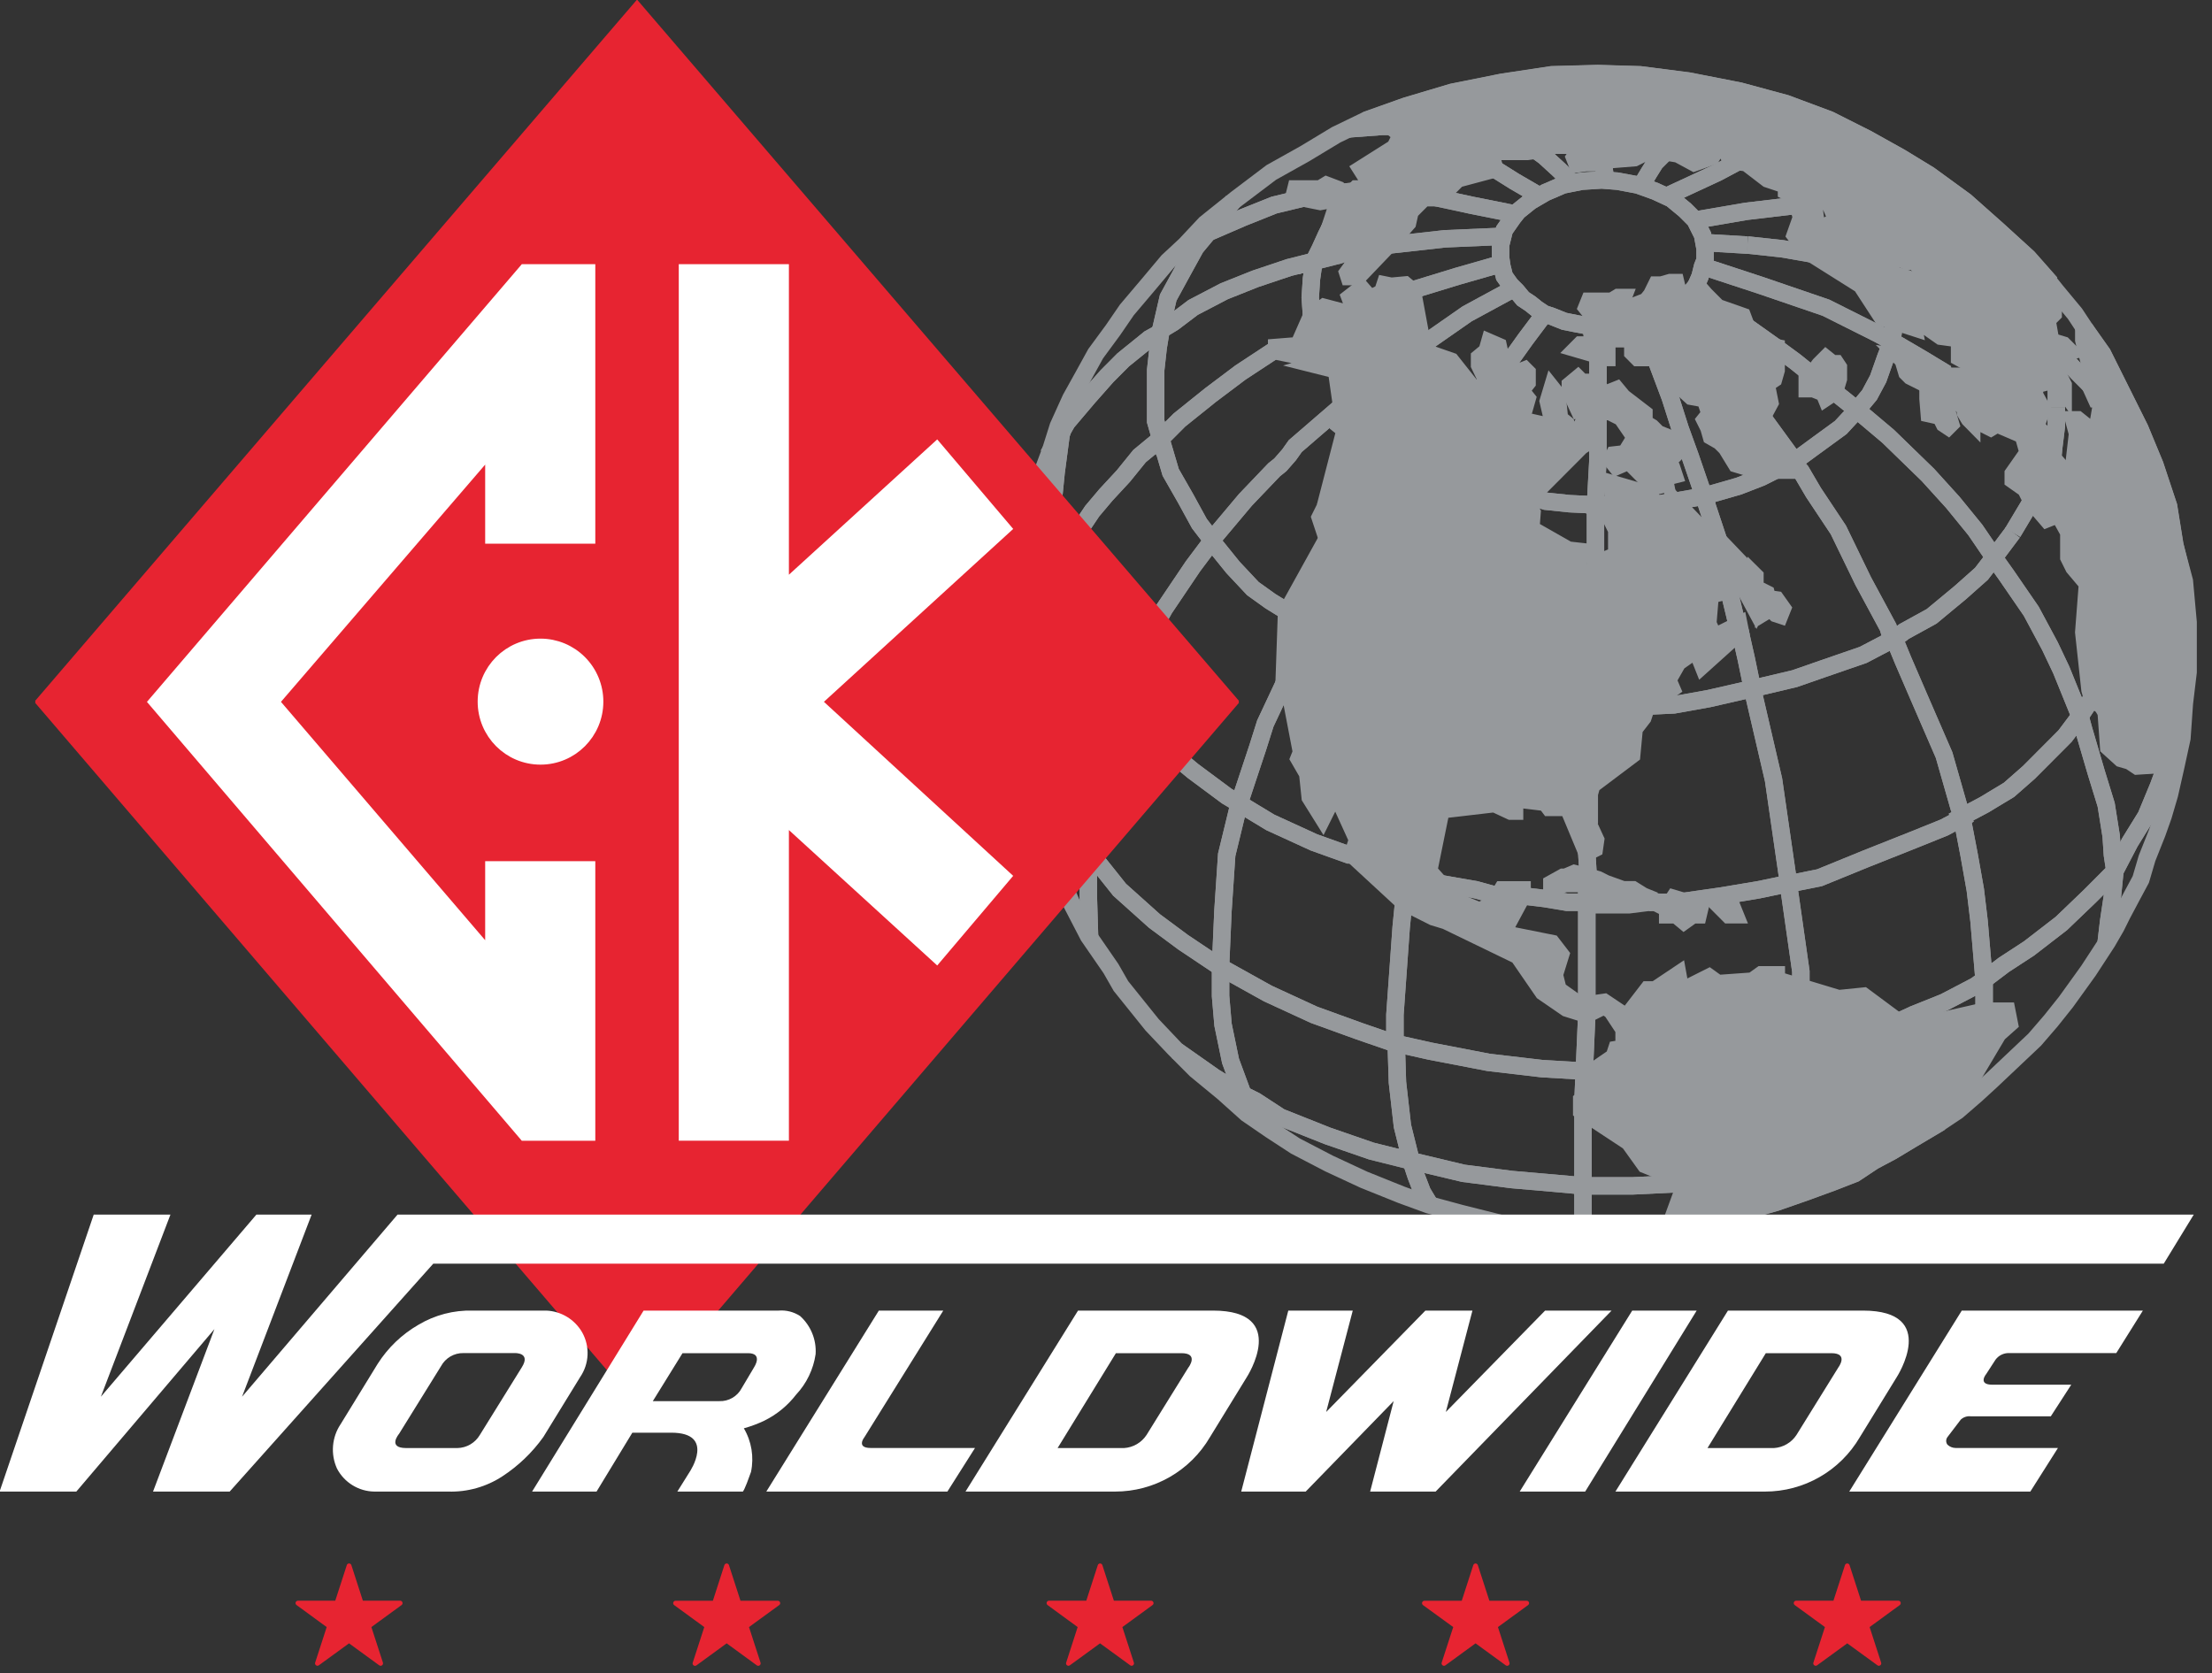 <?xml version="1.0" encoding="UTF-8"?>
<svg width="115px" height="87px" viewBox="0 0 115 87" version="1.1" xmlns="http://www.w3.org/2000/svg" xmlns:xlink="http://www.w3.org/1999/xlink">
    <rect x="0" y="0" width="115" height="87" fill="#333333" stroke="none"/>
    <!-- Generator: Sketch 52.6 (67491) - http://www.bohemiancoding.com/sketch -->
    <title>ck-worldwide-logo</title>
    <desc>Created with Sketch.</desc>
    <g id="Page-1" stroke="none" stroke-width="1" fill="none" fill-rule="evenodd">
        <g id="Desktop-HD" transform="translate(-255, -711)">
            <g id="ck-worldwide-logo" transform="translate(254, 710)">
                <g id="Group_9" transform="translate(52.665, 3.865)" stroke="#96999C" stroke-width="0.907">
                    <polygon id="Path_263" points="33.225 61.069 34.395 60.937 35.302 60.873 36.337 60.742 37.702 60.417 39.067 60.093 40.687 59.638 42.175 59.118 43.6 58.598 44.77 58.143 45.745 57.494 46.72 56.975 47.695 56.388 49.12 55.542 50.096 54.892 51.071 54.048 51.85 53.334 54.117 51.191 54.96 50.213 55.74 49.235 56.91 47.61 57.885 46.116 58.338 45.333 58.661 44.684 59.18 43.706 59.633 42.862 59.958 41.758 60.475 40.459 60.798 39.548 61.122 38.444 61.445 37.015 61.77 35.521 61.898 33.702 62.093 32.077 62.093 29.495 61.898 27.351 61.396 25.469 61.072 23.455 60.36 21.31 59.58 19.426 58.285 16.829 57.637 15.529 56.857 14.425 56.211 13.447 55.236 12.273 54.718 11.624 53.743 10.52 52.19 9.09 50.507 7.596 48.627 6.227 47.138 5.318 45.383 4.339 43.441 3.361 41.175 2.516 38.779 1.867 36.123 1.347 33.598 1.022 31.397 0.957 29 1.022 26.41 1.413 23.82 1.933 21.424 2.648 19.416 3.362 17.798 4.145 16.178 5.123 14.429 6.101 12.617 7.47 10.998 8.769 9.963 9.874 9.055 10.717 8.018 11.952 6.918 13.251 6.205 14.291 5.298 15.525 4.651 16.699 4.002 17.867 3.355 19.297 2.965 20.532 2.38 22.092 2.055 23.196 1.602 24.884 1.296 26.642 1.036 29.305 0.972 30.799 1.036 32.358 1.296 35.346 1.555 36.969 2.009 38.658 2.398 40.152 3.179 42.101 4.019 44.051 4.927 45.805 6.092 47.494 6.611 48.402 8.23 50.416 9.4 51.651 10.5 52.755 11.925 53.928 13.157 55.032 14.387 55.876 15.683 56.721 17.43 57.63 19.244 58.474 21.188 59.256 22.612 59.776 24.295 60.231 26.367 60.751 28.375 60.882 29.541 61.077"></polygon>
                    <polyline id="Path_264" points="21.31 44.047 21.181 45.346 20.856 49.893 20.856 51.391 18.979 50.742 16.649 49.898 14.253 48.794 11.791 47.425 11.791 48.919 11.919 50.413 12.309 52.297 12.957 54.051 13.605 54.376 14.9 55.22 17.361 56.198 19.628 56.981 21.699 57.5 21.246 55.681 20.987 53.407 20.923 51.393 22.671 51.784 25.716 52.371 28.5 52.697 30.701 52.826 30.83 49.903"></polyline>
                    <polyline id="Path_265" points="21.31 44.047 21.181 45.346 20.856 49.893 20.856 51.391 18.979 50.742 16.649 49.898 14.253 48.794 11.791 47.425 11.791 48.919 11.919 50.413 12.309 52.297 12.957 54.051 13.605 54.376 14.9 55.22 17.361 56.198 19.628 56.981 21.699 57.5 21.246 55.681 20.987 53.407 20.923 51.393 22.671 51.784 25.716 52.371 28.5 52.697 30.701 52.826 30.83 49.903"></polyline>
                    <polyline id="Path_266" points="15.223 28.91 14.38 28.39 13.474 27.741 12.437 26.636 11.336 25.273 10.361 26.572 8.873 28.78 7.897 30.534 7.056 32.158 6.471 33.457 5.953 32.743 5.305 31.834 4.593 30.405 3.945 28.911 3.36 27.223"></polyline>
                    <polyline id="Path_267" points="15.223 28.91 14.38 28.39 13.474 27.741 12.437 26.636 11.336 25.273 10.361 26.572 8.873 28.78 7.897 30.534 7.056 32.158 6.471 33.457 5.953 32.743 5.305 31.834 4.593 30.405 3.945 28.911 3.36 27.223"></polyline>
                    <polyline id="Path_268" points="1.3 35.342 1.559 32.679 1.883 30.665 2.273 29.105 3.053 26.962 4.028 25.339 5.119 23.71 5.831 22.866 6.737 21.888 7.579 20.849 8.68 19.94 9.198 21.694 9.978 23.058 10.689 24.357 11.336 25.202 13.085 23.122 14.574 21.563 14.898 21.303 15.352 20.784 15.675 20.329 18.007 18.315"></polyline>
                    <polyline id="Path_269" points="1.3 35.342 1.559 32.679 1.883 30.665 2.273 29.105 3.053 26.962 4.028 25.339 5.119 23.71 5.831 22.866 6.737 21.888 7.579 20.849 8.68 19.94 9.198 21.694 9.978 23.058 10.689 24.357 11.336 25.202 13.085 23.122 14.574 21.563 14.898 21.303 15.352 20.784 15.675 20.329 18.007 18.315"></polyline>
                    <polyline id="Path_270" points="57.834 46.124 57.964 45.019 58.159 43.721 58.288 42.422 56.993 43.721 55.504 45.149 53.821 46.448 52.519 47.297 51.484 48.08 51.225 45.027 51.03 43.403 50.707 41.584 50.382 39.894 50.252 39.635 51.483 38.985 52.779 38.203 53.816 37.293 55.693 35.409 56.473 34.37 56.668 35.085 57.315 37.293 57.834 38.981 58.093 40.606 58.158 41.584 58.287 42.429"></polyline>
                    <polyline id="Path_271" points="57.834 46.124 57.964 45.019 58.159 43.721 58.288 42.422 56.993 43.721 55.504 45.149 53.821 46.448 52.519 47.297 51.484 48.08 51.225 45.027 51.03 43.403 50.707 41.584 50.382 39.894 50.252 39.635 51.483 38.985 52.779 38.203 53.816 37.293 55.693 35.409 56.473 34.37 56.668 35.085 57.315 37.293 57.834 38.981 58.093 40.606 58.158 41.584 58.287 42.429"></polyline>
                    <polyline id="Path_272" points="12.956 54.05 11.467 53.141 9.524 51.777"></polyline>
                    <polyline id="Path_273" points="12.956 54.05 11.467 53.141 9.524 51.777"></polyline>
                    <polyline id="Path_274" points="15.093 32.677 14.118 34.755 13.728 35.989 13.081 37.938 12.757 38.916 12.11 38.525 10.361 37.226 8.873 35.992 7.447 34.693 6.472 33.459 5.887 35.084 5.434 36.707 5.11 38.591 4.979 40.149 4.916 41.45 4.916 43.722 4.979 45.801"></polyline>
                    <polyline id="Path_275" points="15.093 32.677 14.118 34.755 13.728 35.989 13.081 37.938 12.757 38.916 12.11 38.525 10.361 37.226 8.873 35.992 7.447 34.693 6.472 33.459 5.887 35.084 5.434 36.707 5.11 38.591 4.979 40.149 4.916 41.45 4.916 43.722 4.979 45.801"></polyline>
                    <polyline id="Path_276" points="4.989 41.449 6.543 43.397 8.355 45.021 9.844 46.125 11.787 47.425 11.915 44.502 12.11 41.579 12.758 38.915 14.376 39.894 16.644 40.933 18.456 41.583 18.651 41.583"></polyline>
                    <polyline id="Path_277" points="4.989 41.449 6.543 43.397 8.355 45.021 9.844 46.125 11.787 47.425 11.915 44.502 12.11 41.579 12.758 38.915 14.376 39.894 16.644 40.933 18.456 41.583 18.651 41.583"></polyline>
                    <polyline id="Path_278" points="3.372 27.287 3.177 25.339 3.046 23.65 3.241 21.7 3.499 19.751 4.016 17.998"></polyline>
                    <polyline id="Path_279" points="3.372 27.287 3.177 25.339 3.046 23.65 3.241 21.7 3.499 19.751 4.016 17.998"></polyline>
                    <polyline id="Path_280" points="22.669 59.766 22.279 59.118 21.955 58.273 21.696 57.491 24.418 58.14 26.942 58.465 29.209 58.661 30.634 58.791 30.634 61.066"></polyline>
                    <polyline id="Path_281" points="22.669 59.766 22.279 59.118 21.955 58.273 21.696 57.491 24.418 58.14 26.942 58.465 29.209 58.661 30.634 58.791 30.634 61.066"></polyline>
                    <polyline id="Path_282" points="35.88 58.663 33.224 58.793 30.634 58.793 30.634 55.025"></polyline>
                    <polyline id="Path_283" points="35.88 58.663 33.224 58.793 30.634 58.793 30.634 55.025"></polyline>
                    <polyline id="Path_284" points="27.527 43.721 28.626 43.851 29.796 44.046 30.831 44.046 30.831 49.373"></polyline>
                    <polyline id="Path_285" points="27.527 43.721 28.626 43.851 29.796 44.046 30.831 44.046 30.831 49.373"></polyline>
                    <path d="M30.895,42.552 L30.829,41.449" id="Line_85"></path>
                    <path d="M30.895,42.552 L30.829,41.449" id="Line_86"></path>
                    <polyline id="Path_286" points="30.829 43.2 30.829 44.044 32.578 44.044"></polyline>
                    <polyline id="Path_287" points="30.829 43.2 30.829 44.044 32.578 44.044"></polyline>
                    <polyline id="Path_288" points="40.674 15.204 41.649 15.918 42.624 16.701"></polyline>
                    <polyline id="Path_289" points="40.674 15.204 41.649 15.918 42.624 16.701"></polyline>
                    <polyline id="Path_290" points="35.556 44.047 37.822 43.722 39.765 43.398 41.32 43.073 40.54 37.681 39.439 32.94 41.641 32.419 43.13 31.9 45.202 31.185 46.693 30.403 46.498 29.753 45.202 27.35 43.91 24.688 42.615 22.74 41.968 21.636 41.515 21.116 40.673 21.571"></polyline>
                    <polyline id="Path_291" points="35.556 44.047 37.822 43.722 39.765 43.398 41.32 43.073 40.54 37.681 39.439 32.94 41.641 32.419 43.13 31.9 45.202 31.185 46.693 30.403 46.498 29.753 45.202 27.35 43.91 24.688 42.615 22.74 41.968 21.636 41.515 21.116 40.673 21.571"></polyline>
                    <polyline id="Path_292" points="31.282 27.936 31.282 23.388 29.923 23.323 28.692 23.194 27.851 22.934"></polyline>
                    <polyline id="Path_293" points="31.282 27.936 31.282 23.388 29.923 23.323 28.692 23.194 27.851 22.934"></polyline>
                    <polyline id="Path_294" points="23.187 43.072 25.065 43.397 26.235 43.721"></polyline>
                    <polyline id="Path_295" points="23.187 43.072 25.065 43.397 26.235 43.721"></polyline>
                    <path d="M30.959,38.2 L30.959,39.954" id="Line_87"></path>
                    <path d="M30.959,38.2 L30.959,39.954" id="Line_88"></path>
                    <polyline id="Path_296" points="38.795 29.95 39.119 31.379 39.442 32.939 37.176 33.458 35.362 33.783 33.997 33.848"></polyline>
                    <polyline id="Path_297" points="38.795 29.95 39.119 31.379 39.442 32.939 37.176 33.458 35.362 33.783 33.997 33.848"></polyline>
                    <path d="M35.428,23.195 L34.262,23.389" id="Line_89"></path>
                    <path d="M35.428,23.195 L34.262,23.389" id="Line_90"></path>
                    <polyline id="Path_298" points="37.693 25.273 37.434 24.491 36.916 22.932 38.729 22.411 39.899 21.957 40.679 21.565"></polyline>
                    <polyline id="Path_299" points="37.693 25.273 37.434 24.491 36.916 22.932 38.729 22.411 39.899 21.957 40.679 21.565"></polyline>
                    <path d="M38.666,29.691 L38.212,27.806" id="Line_91"></path>
                    <path d="M38.666,29.691 L38.212,27.806" id="Line_92"></path>
                    <path d="M12.437,7.604 L11.143,9.228" id="Line_93"></path>
                    <path d="M12.437,7.604 L11.143,9.228" id="Line_94"></path>
                    <polyline id="Path_300" points="14.703 15.27 12.826 16.504 11.272 17.673 9.653 18.973 8.678 19.951 8.418 19.041 8.418 16.374 8.549 15.2 8.678 14.418 8.092 14.743 6.728 15.847 5.886 16.692 4.911 17.795 3.809 19.095 2.839 20.784"></polyline>
                    <polyline id="Path_301" points="14.703 15.27 12.826 16.504 11.272 17.673 9.653 18.973 8.678 19.951 8.418 19.041 8.418 16.374 8.549 15.2 8.678 14.418 8.092 14.743 6.728 15.847 5.886 16.692 4.911 17.795 3.809 19.095 2.839 20.784"></polyline>
                    <polyline id="Path_302" points="16.518 13.515 16.453 12.606 16.518 11.628 16.649 10.718 15.353 11.044 13.604 11.631 11.981 12.278 10.362 13.123 9.328 13.906 8.679 14.297 8.874 13.453 9.069 12.609 9.849 11.18 10.496 10.006 11.145 9.224 9.849 10.006"></polyline>
                    <polyline id="Path_303" points="16.518 13.515 16.453 12.606 16.518 11.628 16.649 10.718 15.353 11.044 13.604 11.631 11.981 12.278 10.362 13.123 9.328 13.906 8.679 14.297 8.874 13.453 9.069 12.609 9.849 11.18 10.496 10.006 11.145 9.224 9.849 10.006"></polyline>
                    <polyline id="Path_304" points="11.143 9.229 12.956 8.446 14.575 7.798 16.194 7.407"></polyline>
                    <polyline id="Path_305" points="11.143 9.229 12.956 8.446 14.575 7.798 16.194 7.407"></polyline>
                    <polyline id="Path_306" points="55.503 15.595 56.344 16.504 56.992 17.153"></polyline>
                    <polyline id="Path_307" points="55.503 15.595 56.344 16.504 56.992 17.153"></polyline>
                    <polyline id="Path_308" points="26.684 16.114 27.659 14.75 28.634 13.45"></polyline>
                    <polyline id="Path_309" points="26.684 16.114 27.659 14.75 28.634 13.45"></polyline>
                    <polyline id="Path_310" points="27.009 12.151 24.612 13.451 22.28 15.075"></polyline>
                    <polyline id="Path_311" points="27.009 12.151 24.612 13.451 22.28 15.075"></polyline>
                    <polyline id="Path_312" points="21.764 12.216 24.095 11.503 26.361 10.853"></polyline>
                    <polyline id="Path_313" points="21.764 12.216 24.095 11.503 26.361 10.853"></polyline>
                    <polyline id="Path_314" points="18.914 10.074 17.939 10.398 16.644 10.723 16.967 10.074 17.291 9.36 17.614 8.71"></polyline>
                    <polyline id="Path_315" points="18.914 10.074 17.939 10.398 16.644 10.723 16.967 10.074 17.291 9.36 17.614 8.71"></polyline>
                    <polyline id="Path_316" points="26.426 9.422 23.448 9.552 20.533 9.877"></polyline>
                    <polyline id="Path_317" points="26.426 9.422 23.448 9.552 20.533 9.877"></polyline>
                    <polyline id="Path_318" points="27.074 8.255 24.809 7.8 22.994 7.409"></polyline>
                    <polyline id="Path_319" points="27.074 8.255 24.809 7.8 22.994 7.409"></polyline>
                    <polyline id="Path_320" points="26.037 5.916 27.073 6.565 28.303 7.28"></polyline>
                    <polyline id="Path_321" points="26.037 5.916 27.073 6.565 28.303 7.28"></polyline>
                    <polyline id="Path_322" points="31.41 18.582 31.41 21.047 31.282 23.394 32.319 23.394"></polyline>
                    <polyline id="Path_323" points="31.41 18.582 31.41 21.047 31.282 23.394 32.319 23.394"></polyline>
                    <path d="M31.413,15.595 L31.413,17.024" id="Line_95"></path>
                    <path d="M31.413,15.595 L31.413,17.024" id="Line_96"></path>
                    <path d="M31.67,5.46 L31.8,6.434" id="Line_97"></path>
                    <path d="M31.67,5.46 L31.8,6.434" id="Line_98"></path>
                    <polyline id="Path_324" points="30.051 6.63 29.405 5.98 28.625 5.266 28.173 4.94"></polyline>
                    <polyline id="Path_325" points="30.051 6.63 29.405 5.98 28.625 5.266 28.173 4.94"></polyline>
                    <polyline id="Path_326" points="35.103 7.279 37.63 6.106 38.731 5.519"></polyline>
                    <polyline id="Path_327" points="35.103 7.279 37.63 6.106 38.731 5.519"></polyline>
                    <polyline id="Path_328" points="34.845 5.136 34.391 5.59 34.066 6.11 33.676 6.759"></polyline>
                    <polyline id="Path_329" points="34.845 5.136 34.391 5.59 34.066 6.11 33.676 6.759"></polyline>
                    <polyline id="Path_330" points="41.837 7.8 39.118 8.123 36.463 8.578"></polyline>
                    <polyline id="Path_331" points="41.837 7.8 39.118 8.123 36.463 8.578"></polyline>
                    <path d="M36.982,9.748 L39.183,9.879" id="Line_99"></path>
                    <path d="M36.982,9.748 L39.183,9.879" id="Line_100"></path>
                    <polyline id="Path_332" points="39.183 9.874 40.996 10.07 42.485 10.33"></polyline>
                    <polyline id="Path_333" points="39.183 9.874 40.996 10.07 42.485 10.33"></polyline>
                    <polyline id="Path_334" points="46.822 50.348 47.797 49.893 49.416 49.244 51.033 48.399 51.488 48.075 51.488 49.699"></polyline>
                    <polyline id="Path_335" points="46.822 50.348 47.797 49.893 49.416 49.244 51.033 48.399 51.488 48.075 51.488 49.699"></polyline>
                    <polyline id="Path_336" points="61.849 33.328 61.203 36.251 60.555 38.005 59.91 39.564 59.066 40.928 58.286 42.423"></polyline>
                    <polyline id="Path_337" points="61.849 33.328 61.203 36.251 60.555 38.005 59.91 39.564 59.066 40.928 58.286 42.423"></polyline>
                    <polyline id="Path_338" points="57.121 33.396 56.474 34.374 55.499 31.971 54.914 30.736 53.939 28.918 52.644 27.034 51.997 26.125 51.349 26.969 50.248 27.947 48.759 29.181 47.334 29.964 46.816 30.355 47.27 31.459 48.111 33.408 49.407 36.396 50.187 39.124 50.382 39.644 49.407 40.163 47.789 40.815 45.327 41.793 42.931 42.771 41.312 43.096 41.636 45.369 41.96 47.643 41.96 48.426"></polyline>
                    <polyline id="Path_339" points="57.121 33.396 56.474 34.374 55.499 31.971 54.914 30.736 53.939 28.918 52.644 27.034 51.997 26.125 51.349 26.969 50.248 27.947 48.759 29.181 47.334 29.964 46.816 30.355 47.27 31.459 48.111 33.408 49.407 36.396 50.187 39.124 50.382 39.644 49.407 40.163 47.789 40.815 45.327 41.793 42.931 42.771 41.312 43.096 41.636 45.369 41.96 47.643 41.96 48.426"></polyline>
                    <polyline id="Path_340" points="36.852 10.982 39.832 11.96 43.264 13.134 45.983 14.497 46.696 14.888 46.824 13.91"></polyline>
                    <polyline id="Path_341" points="36.852 10.982 39.832 11.96 43.264 13.134 45.983 14.497 46.696 14.888 46.824 13.91"></polyline>
                    <path d="M39.119,14.1 L40.674,15.204" id="Line_101"></path>
                    <path d="M39.119,14.1 L40.674,15.204" id="Line_102"></path>
                    <polyline id="Path_342" points="35.428 23.195 36.917 22.935 36.204 20.855 35.686 19.426 35.168 17.802 34.388 15.724"></polyline>
                    <polyline id="Path_343" points="35.428 23.195 36.917 22.935 36.204 20.855 35.686 19.426 35.168 17.802 34.388 15.724"></polyline>
                    <polyline id="Path_344" points="52.979 24.818 52.004 26.118 51.029 24.688 49.864 23.259 48.568 21.83 46.496 19.817 44.876 18.452 44.035 19.361 42.61 20.4 41.635 21.115 40.025 18.906"></polyline>
                    <polyline id="Path_345" points="52.979 24.818 52.004 26.118 51.029 24.688 49.864 23.259 48.568 21.83 46.496 19.817 44.876 18.452 44.035 19.361 42.61 20.4 41.635 21.115 40.025 18.906"></polyline>
                    <path d="M53.948,23.195 L52.978,24.818" id="Line_103"></path>
                    <path d="M53.948,23.195 L52.978,24.818" id="Line_104"></path>
                    <polyline id="Path_346" points="45.336 10.982 46.311 11.307 47.481 11.632 48.322 11.956 49.23 12.215"></polyline>
                    <polyline id="Path_347" points="45.336 10.982 46.311 11.307 47.481 11.632 48.322 11.956 49.23 12.215"></polyline>
                    <polyline id="Path_348" points="46.824 11.827 46.696 11.306 46.501 10.851"></polyline>
                    <polyline id="Path_349" points="46.824 11.827 46.696 11.306 46.501 10.851"></polyline>
                    <polyline id="Path_350" points="49.542 16.569 48.247 15.786 46.694 14.877 46.37 15.721 45.98 16.826 45.528 17.67 44.879 18.452 44.233 17.933 43.584 17.414"></polyline>
                    <polyline id="Path_351" points="49.542 16.569 48.247 15.786 46.694 14.877 46.37 15.721 45.98 16.826 45.528 17.67 44.879 18.452 44.233 17.933 43.584 17.414"></polyline>
                    <path d="M50.839,17.478 L51.552,18.063" id="Line_105"></path>
                    <path d="M50.839,17.478 L51.552,18.063" id="Line_106"></path>
                    <path d="M55.243,16.893 L55.243,18.322" id="Line_107"></path>
                    <path d="M55.243,16.893 L55.243,18.322" id="Line_108"></path>
                    <polyline id="Path_352" points="55.243 18.322 55.243 19.3 55.115 20.339 55.049 20.988"></polyline>
                    <polyline id="Path_353" points="55.243 18.322 55.243 19.3 55.115 20.339 55.049 20.988"></polyline>
                    <path d="M56.216,22.544 L55.503,21.506" id="Line_109"></path>
                    <path d="M56.216,22.544 L55.503,21.506" id="Line_110"></path>
                    <path d="M32.448,14.1 L33.031,14.1" id="Line_111"></path>
                    <path d="M32.448,14.1 L33.031,14.1" id="Line_112"></path>
                    <path d="M26.037,17.153 L26.23,16.829" id="Line_113"></path>
                    <path d="M26.037,17.153 L26.23,16.829" id="Line_114"></path>
                    <path d="M25.715,17.673 L25.39,18.128" id="Line_115"></path>
                    <path d="M25.715,17.673 L25.39,18.128" id="Line_116"></path>
                    <path d="M34.066,44.046 L34.585,44.046" id="Line_117"></path>
                    <path d="M34.066,44.046 L34.585,44.046" id="Line_118"></path>
                    <polyline id="Path_354" points="36.527 11.956 36.722 11.502 36.851 10.982 36.982 10.658 36.982 10.072 36.851 9.358 36.461 8.575 35.942 8.056 35.231 7.469 34.388 7.078 33.482 6.753 32.446 6.558 31.605 6.492 30.567 6.558 29.592 6.753 28.685 7.144 27.905 7.6 27.257 8.12 26.999 8.444 26.545 9.094 26.35 9.876 26.35 10.525 26.416 10.98 26.545 11.5 26.869 11.954 27.192 12.279 27.516 12.67 27.906 12.93 28.229 13.19 28.619 13.45 29.009 13.58 29.657 13.839 30.304 13.969 31.015 14.099"></polyline>
                    <polyline id="Path_355" points="36.527 11.956 36.722 11.502 36.851 10.982 36.982 10.658 36.982 10.072 36.851 9.358 36.461 8.575 35.942 8.056 35.231 7.469 34.388 7.078 33.482 6.753 32.446 6.558 31.605 6.492 30.567 6.558 29.592 6.753 28.685 7.144 27.905 7.6 27.257 8.12 26.999 8.444 26.545 9.094 26.35 9.876 26.35 10.525 26.416 10.98 26.545 11.5 26.869 11.954 27.192 12.279 27.516 12.67 27.906 12.93 28.229 13.19 28.619 13.45 29.009 13.58 29.657 13.839 30.304 13.969 31.015 14.099"></polyline>
                    <path d="M55.114,16.178 L55.048,15.399" id="Line_119"></path>
                    <path d="M55.114,16.178 L55.048,15.399" id="Line_120"></path>
                    <path d="M30.7,52.816 L30.635,54.31" id="Line_121"></path>
                    <path d="M30.7,52.816 L30.635,54.31" id="Line_122"></path>
                    <polyline id="Path_356" points="18.46 3.836 20.208 3.706 21.573 3.706"></polyline>
                    <polyline id="Path_357" points="18.46 3.836 20.208 3.706 21.573 3.706"></polyline>
                    <path d="M12.956,54.05 L13.604,55.284" id="Line_123"></path>
                    <path d="M12.956,54.05 L13.604,55.284" id="Line_124"></path>
                    <polyline id="Path_358" points="1.3 35.082 1.753 36.06 2.271 37.163 2.724 38.203 3.372 39.112 4.019 40.152 4.604 40.934 4.928 41.454"></polyline>
                    <polyline id="Path_359" points="1.3 35.082 1.753 36.06 2.271 37.163 2.724 38.203 3.372 39.112 4.019 40.152 4.604 40.934 4.928 41.454"></polyline>
                    <path d="M17.943,7.148 L18.655,7.084" id="Line_125"></path>
                    <path d="M17.943,7.148 L18.655,7.084" id="Line_126"></path>
                    <polygon id="Path_360" fill="#96999C" points="19.043 3.641 19.628 3.641 20.275 3.382 20.665 3.707 21.508 3.187 21.573 3.902 21.249 4.032 20.859 4.815 19.11 5.92 19.563 6.635 19.435 6.96 18.85 6.96 18.655 7.155 19.045 7.806 18.591 7.806 17.945 7.414 17.815 6.96 17.297 6.764 16.973 6.96 15.354 6.96 16.329 7.479 16.977 7.609 17.688 7.479 18.206 7.609 18.143 8.063 17.753 8.127 17.495 8.91 17.753 9.429 17.753 10.079 17.884 10.079 18.859 9.754 19.117 10.341 18.406 11.319 18.469 11.514 18.924 11.514 20.477 9.891 21.513 8.717 21.643 8.13 22.355 7.415 23.135 7.415 24.11 6.437 26.053 5.918 25.858 5.269 26.053 5.008 27.736 5.008 28.189 4.943 28.708 4.684 30.651 4.684 30.199 5.333 30.327 5.659 30.781 5.593 31.428 5.593 31.687 5.464 33.306 5.334 33.954 5.009 34.796 5.009 35.576 5.139 36.416 5.593 37.323 5.269 37.518 4.943 37.971 4.684 38.231 5.271 38.621 5.53 39.139 5.595 40.24 6.439 41.215 6.764 41.215 7.082 41.344 7.146 41.992 7.146 42.316 7.276 42.64 7.276 42.835 7.601 43.42 7.601 43.615 8.055 43.938 7.926 44.133 8.381 43.938 8.576 42.963 9.032 42.768 8.902 42.64 7.924 41.992 7.599 41.797 7.729 41.992 8.443 41.669 9.353 42.316 10.197 45.101 11.95 46.2 13.639 47.82 14.159 47.625 13.12 49.115 13.445 49.244 13.249 47.171 11.95 46.718 11.82 46.523 11.82 45.353 10.976 44.252 10.39 44.252 10.065 44.447 9.869 44.77 9.869 45.222 10.193 45.547 10.648 46.066 10.843 46.518 10.843 46.518 10.397 46.195 10.202 46.195 9.878 46.518 9.747 46.972 9.878 47.036 10.527 47.49 10.723 48.138 10.723 48.461 10.983 48.266 11.179 49.11 12.217 49.305 12.217 49.434 12.478 49.434 12.801 49.889 14.101 49.758 14.23 49.435 14.23 48.593 13.839 48.593 14.164 49.241 14.618 50.212 14.749 50.212 15.727 50.924 16.118 50.924 16.764 51.573 17.351 51.573 18.195 51.831 18.586 51.573 18.911 51.573 19.236 51.831 19.366 52.155 19.17 53.52 19.757 53.777 20.667 53.002 21.771 53.002 22.096 53.648 22.551 53.972 23.201 54.752 24.109 55.4 23.85 55.4 23.263 55.594 22.744 55.4 22.029 55.529 21.51 55.075 20.989 54.752 20.598 54.621 19.754 54.169 19.3 54.494 18.391 54.104 17.676 54.104 17.155 55.079 16.896 55.274 16.896 55.597 17.351 55.597 17.155 55.274 16.507 55.079 16.377 55.144 16.181 54.82 16.247 54.756 16.443 53.85 16.508 53.526 16.182 53.654 15.858 54.302 15.728 54.625 15.403 55.079 15.403 55.144 15.728 55.402 15.532 55.921 15.402 55.596 15.077 54.95 14.882 54.755 13.776 55.078 13.452 55.078 13.126 54.493 12.148 54.751 11.629 53.776 10.524 52.202 9.098 50.519 7.604 48.639 6.235 47.15 5.325 45.395 4.347 43.453 3.369 41.187 2.524 38.79 1.875 36.134 1.355 33.609 1.03 31.409 0.965 29.012 1.03 26.422 1.421 23.832 1.94 21.435 2.655 19.428 3.37"></polygon>
                    <polygon id="Path_361" fill="#96999C" points="56.669 14.425 56.669 14.816 56.993 16.116 57.122 17.025 56.993 17.155 57.316 17.869 57.64 17.869 57.32 19.746 56.345 18.964 56.15 18.964 56.345 19.678 56.15 21.367 56.345 22.082 56.15 23.705 55.697 24.03 55.567 24.226 55.892 24.812 55.892 26.112 56.15 26.632 56.863 27.476 56.668 30.009 56.992 32.997 57.121 33.45 57.639 33.842 57.834 34.166 57.964 35.985 58.611 36.572 59.064 36.702 59.454 36.962 60.429 36.898 60.429 36.054 61.209 34.299 62.05 32.025 62.05 29.492 61.855 27.348 61.403 25.465 61.079 23.451 60.367 21.306 59.587 19.423 58.292 16.825 57.644 15.525 56.864 14.421"></polygon>
                    <polygon id="Path_362" fill="#96999C" points="36.269 12.281 36.527 11.956 36.982 12.477 37.629 13.126 38.924 13.581 39.119 14.1 39.314 14.491 40.027 15.078 40.675 15.207 40.675 16.381 40.544 16.836 40.154 17.095 40.349 18.073 39.896 18.917 40.026 20.216 40.35 20.54 40.675 21.45 40.804 21.58 40.675 21.58 40.156 21.645 39.897 21.515 39.25 21.449 38.602 21.253 38.085 20.409 37.761 20.085 37.307 19.825 37.178 19.371 36.983 18.979 37.242 18.655 36.983 17.872 36.27 17.742 35.623 17.155 35.233 16.569 35.038 16.244 34.389 15.724 33.483 15.724 33.224 15.464 33.224 15.072 33.029 14.748 32.575 14.748 32.704 14.487 33.094 14.292 33.029 14.096 33.094 13.577 33.094 13.127 33.937 12.802 34.197 12.479 34.454 11.958 34.713 11.958 35.166 11.828 35.814 11.828 35.555 11.958 35.296 12.479 35.621 12.608"></polygon>
                    <polygon id="Path_363" fill="#96999C" points="15.353 32.872 15.094 32.677 15.223 28.974 17.165 25.466 17.618 25.531 17.813 24.037 17.295 23.254 18.27 19.487 17.947 19.227 18.076 18.187 17.817 16.369 16.782 16.109 18.141 15.718 16.327 15.718 14.707 15.393 14.707 15.197 16.327 15.068 16.004 14.744 16.521 13.57 17.169 13.115 18.4 13.44 18.72 13.126 18.525 12.606 19.11 12.151 19.563 12.67 20.211 12.346 20.34 11.954 20.664 12.019 21.377 11.954 21.767 12.279 22.284 15.073 22.284 15.398 23.773 15.917 25.781 18.451 26.561 18.517 27.079 18.908 28.829 19.299 29.024 18.846 28.829 18 29.024 17.351 29.282 17.676 29.412 18.91 29.736 19.17 29.801 19.561 30.319 19.757 30.836 18.779 31.096 18.975 31.096 19.953 30.511 20.344 27.661 23.203 27.984 23.789 27.92 24.633 29.862 25.738 30.447 25.803 30.383 26.586 31.095 27.819 31.613 27.949 31.872 27.624 31.937 26.194 32.389 25.999 32.389 24.688 31.937 23.779 32.327 23.455 32.132 22.281 34.139 22.868 34.27 23.387 34.723 24.037 35.503 24.101 35.373 23.193 37.122 25.011 37.707 25.271 39.261 26.895 38.291 27.803 36.024 28.39 35.049 29.754 35.372 29.754 36.797 28.776 37.187 28.776 37.122 29.559 37.447 30.273 38.742 29.624 38.807 29.949 36.855 31.705 36.726 31.38 36.986 30.989 36.855 30.665 35.56 31.574 35.042 32.484 35.237 32.939 33.943 33.848 33.748 34.435 33.294 35.022 33.165 36.386 31.093 37.945 30.639 39.504 30.899 39.959 31.289 40.804 31.224 41.258 30.834 41.453 29.859 39.114 28.889 39.114 28.694 38.855 27.076 38.659 27.076 39.309 26.881 39.309 26.039 38.917 23.254 39.242 22.607 42.427 23.192 43.076 23.322 43.725 25.265 44.508 26.173 44.053 26.236 43.728 26.431 43.404 27.467 43.404 27.467 43.728 26.422 45.671 29.013 46.19 29.465 46.777 29.142 47.816 29.337 48.599 30.438 49.381 30.828 49.381 31.735 49.252 32.905 50.035 34.005 48.606 34.395 48.606 35.565 47.823 35.823 49.252 36.147 49.121 36.147 48.472 37.184 47.951 37.638 48.277 39.45 48.147 39.904 47.822 40.684 47.822 40.684 48.082 43.921 49.06 45.216 48.929 46.706 50.035 46.835 50.554 48.649 50.358 51.499 49.71 52.669 49.71 52.797 50.358 52.212 50.879 50.399 53.932 50.204 54.452 49.424 54.972 49.101 55.558 47.676 56.404 46.701 56.991 45.726 57.511 44.751 58.16 43.581 58.615 42.155 59.135 40.667 59.654 39.048 60.109 37.683 60.434 36.318 60.759 35.295 60.872 35.166 60.872 35.879 58.923 35.814 58.468 33.871 57.686 33.029 56.512 30.567 54.889 30.567 54.369 31.28 53.914 30.828 53.59 30.828 53.07 32.252 52.092 32.381 51.701 32.771 51.637 32.771 50.659 32.125 49.681 31.735 49.42 30.828 49.875 29.792 49.551 28.562 48.706 27.266 46.823 23.509 45.004 22.862 44.808 21.308 44.026 18.655 41.577 18.914 40.794 17.939 38.65 17.097 35.078 16.449 34.753 16.386 35.403 16.971 38.261 17.295 39.239 17.1 39.63 16.452 38.591 16.323 37.357 15.87 36.574 16 36.249"></polygon>
                    <polygon id="Path_364" fill="#96999C" points="47.149 15.722 47.279 15.852 47.474 16.502 47.669 16.698 48.316 17.022 48.64 17.218 48.77 17.022 49.094 17.022 49.611 17.347 49.741 17.672 50.258 18.127 50.519 18.127 50.519 18.581 50.714 18.906 50.842 19.036 50.842 17.154 50.52 17.024 50.254 16.7 49.737 16.7 48.957 16.44 48.633 16.505 48.438 16.375 48.309 16.179 48.114 16.179 47.919 16.375 47.791 16.049 47.596 15.789"></polygon>
                    <polygon id="Path_365" fill="#96999C" points="49.741 19.17 49.611 19.3 49.416 19.17 49.221 18.779 48.636 18.649 48.572 17.867 48.572 17.671 48.896 17.801 49.221 18.256 49.416 18.386 49.545 18.516"></polygon>
                    <polygon id="Path_366" fill="#96999C" points="30.312 15.27 30.507 15.074 31.092 15.074 31.157 14.814 31.026 14.1 31.611 13.644 31.093 13.449 30.833 13.124 30.964 12.799 32.134 12.799 32.457 12.604 32.715 12.604 32.391 13.448 32.457 14.097 32.262 14.162 32.067 14.097 31.872 15.136 31.872 15.723 31.613 15.723 31.418 15.593"></polygon>
                    <polygon id="Path_367" fill="#96999C" points="43.911 16.829 43.911 16.242 43.781 16.046 43.586 16.046 43.263 15.786 42.939 16.111 42.744 16.371 42.744 16.696 42.615 16.696 42.292 16.826 42.292 17.345 42.615 17.345 42.938 17.475 43.133 17.475 43.264 17.799 43.459 17.669 43.719 17.473"></polygon>
                    <polygon id="Path_368" fill="#96999C" points="26.231 16.176 25.778 16.372 25.907 16.763 26.556 17.023 26.685 17.153 26.556 17.348 25.715 17.023 25.39 17.219 25.39 17.35 25.975 17.675 26.687 17.87 26.882 18.13 27.467 18.39 27.596 18.324 27.726 17.869 27.467 17.546 27.467 17.35 27.726 17.025 27.726 16.506 27.596 16.376 27.273 16.506 26.625 16.115"></polygon>
                    <polygon id="Path_369" fill="#96999C" points="25.256 16.114 25.256 15.723 25.646 15.398 25.775 14.943 26.228 15.139 26.357 15.726 25.577 16.05 25.382 16.376"></polygon>
                    <polygon id="Path_370" points="39.183 28.002 39.637 28.846 39.701 28.716 40.024 28.78 40.024 28.976 40.348 28.78 40.543 28.91 40.674 29.04 40.869 29.105 40.999 28.78 40.676 28.325 40.223 28.261 40.157 28.001 39.767 27.805 39.572 27.741 39.572 27.092 39.442 26.963"></polygon>
                    <polygon id="Path_371" fill="#96999C" points="31.412 18.582 31.997 18.518 32.645 18.843 33.358 19.881 32.84 20.725 32.255 20.791 32.126 21.05 32.384 21.375 32.838 21.179 33.096 21.179 34.002 22.089 34.651 22.348 34.91 22.283 34.846 21.959 34.522 21.893 34.327 21.569 34.65 21.569 34.845 21.961 35.362 21.83 35.233 21.439 34.908 20.984 34.39 20.789 34.195 20.398 34.324 20.333 35.359 20.788 35.554 20.592 35.554 20.397 35.49 20.072 34.515 19.681 34.192 19.356 33.868 19.16 33.802 18.965 33.802 18.64 32.701 17.795 32.377 17.404 31.73 17.663 31.471 17.338 31.406 17.078 31.016 17.015 30.887 17.015 30.822 17.469 30.627 17.665 30.498 17.665 30.433 17.34 30.561 17.016 30.366 16.82 29.976 17.144 29.976 17.468 30.43 18.446 30.948 18.381"></polygon>
                    <polygon id="Path_372" fill="#96999C" points="17.296 23.91 17.36 24.105 17.491 24.56 17.424 24.885 17.296 25.015 16.972 24.037 17.101 23.777"></polygon>
                    <polygon id="Path_373" fill="#96999C" points="31.413 42.877 31.803 43.073 32.709 43.398 33.227 43.398 33.746 43.722 34.068 43.852 34.068 44.047 33.033 44.177 32.448 44.177 32.643 44.047 32.513 43.722 31.282 43.398 30.569 43.073 29.728 43.073 29.21 43.203 29.015 43.203 29.015 43.073 29.6 42.748 29.73 42.748 30.184 42.553 30.964 42.748"></polygon>
                    <polygon id="Path_374" fill="#96999C" points="34.582 44.047 34.647 44.177 35.037 44.373 35.037 44.698 35.49 44.698 35.88 45.022 36.332 44.698 36.982 44.698 36.332 44.373 36.01 44.048 35.361 43.853 35.232 44.048"></polygon>
                    <polygon id="Path_375" fill="#96999C" points="38.212 44.501 38.407 44.371 38.538 44.696 38.213 44.696 38.018 44.5"></polygon>
                </g>
                <path d="M34.119,74.068 L2.822,37.536 C2.836,37.526 2.845,37.509 2.845,37.491 C2.844,37.473 2.836,37.456 2.822,37.446 L34.119,0.979 L65.417,37.446 C65.404,37.457 65.396,37.473 65.396,37.491 C65.396,37.508 65.404,37.525 65.417,37.536 L34.119,74.068 Z" id="Path_376" fill="#E72431"></path>
                <polygon id="Path_377" stroke="#FFFFFF" stroke-width="0.725" fill="#FFFFFF" points="49.692 24.367 41.652 31.703 41.652 15.098 36.651 15.098 36.651 59.947 41.652 59.947 41.652 43.336 49.692 50.678 53.173 46.57 43.298 37.489 53.173 28.469"></polygon>
                <polygon id="Path_378" stroke="#FFFFFF" stroke-width="0.725" fill="#FFFFFF" points="26.586 50.865 15.129 37.491 26.586 24.18 26.586 28.907 31.587 28.907 31.587 15.098 28.296 15.098 9.116 37.494 28.296 59.951 31.587 59.951 31.587 46.138 26.586 46.138"></polygon>
                <path d="M29.101,34.567 C27.497,34.567 26.196,35.871 26.196,37.48 C26.196,39.089 27.496,40.394 29.1,40.394 C30.704,40.395 32.005,39.091 32.005,37.482 C32.006,36.709 31.7,35.968 31.155,35.421 C30.61,34.874 29.871,34.567 29.101,34.567 Z" id="Path_379" stroke="#FFFFFF" stroke-width="0.725" fill="#FFFFFF"></path>
                <g id="Group_10" transform="translate(16.364, 82.29)" fill="#E72431">
                    <path d="M1.62,3.308 L1.021,5.157 C1.004,5.208 1.022,5.265 1.067,5.296 C1.11,5.328 1.169,5.328 1.212,5.296 L2.782,4.154 L4.35,5.296 C4.394,5.33 4.455,5.33 4.499,5.296 C4.542,5.264 4.56,5.208 4.544,5.157 L3.944,3.308 L5.514,2.163 C5.557,2.132 5.576,2.075 5.558,2.024 C5.542,1.971 5.494,1.936 5.44,1.937 L3.501,1.937 L2.903,0.086 C2.886,0.035 2.838,0 2.784,0 C2.73,0 2.683,0.035 2.666,0.086 L2.066,1.937 L0.126,1.937 C0.072,1.937 0.023,1.972 0.007,2.024 C-0.009,2.075 0.009,2.131 0.053,2.163 L1.62,3.308 Z" id="Path_380"></path>
                    <path d="M21.251,3.308 L20.651,5.158 C20.632,5.211 20.65,5.269 20.696,5.301 C20.741,5.334 20.802,5.332 20.846,5.298 L22.414,4.154 L23.983,5.299 C24.027,5.33 24.086,5.33 24.13,5.299 C24.174,5.267 24.192,5.211 24.176,5.159 L23.576,3.308 L25.145,2.165 C25.19,2.134 25.209,2.078 25.192,2.026 C25.176,1.974 25.127,1.939 25.073,1.939 L23.133,1.939 L22.534,0.088 C22.518,0.036 22.47,0.001 22.415,0.001 C22.361,0.001 22.313,0.036 22.296,0.088 L21.698,1.939 L19.758,1.939 C19.704,1.939 19.657,1.974 19.64,2.025 C19.623,2.077 19.641,2.133 19.684,2.165 L21.251,3.308 Z" id="Path_381"></path>
                    <path d="M40.662,3.308 L40.065,5.157 C40.047,5.208 40.065,5.265 40.11,5.296 C40.153,5.329 40.213,5.329 40.257,5.296 L41.826,4.154 L43.395,5.296 C43.438,5.329 43.498,5.329 43.541,5.296 C43.584,5.265 43.603,5.208 43.586,5.157 L42.987,3.308 L44.557,2.163 C44.6,2.131 44.618,2.075 44.601,2.024 C44.585,1.972 44.537,1.937 44.482,1.937 L42.546,1.937 L41.947,0.086 C41.93,0.035 41.882,0.001 41.828,0.001 C41.775,0.001 41.727,0.035 41.71,0.086 L41.111,1.937 L39.171,1.937 C39.117,1.937 39.069,1.972 39.054,2.024 C39.037,2.075 39.055,2.131 39.097,2.163 L40.662,3.308 Z" id="Path_382"></path>
                    <path d="M60.188,3.308 L59.587,5.158 C59.571,5.21 59.59,5.267 59.635,5.298 C59.678,5.33 59.737,5.33 59.78,5.298 L61.349,4.154 L62.92,5.299 C62.963,5.33 63.021,5.33 63.065,5.299 C63.108,5.267 63.127,5.211 63.112,5.159 L62.512,3.308 L64.08,2.165 C64.124,2.133 64.142,2.077 64.126,2.025 C64.109,1.974 64.061,1.94 64.007,1.94 L62.068,1.94 L61.468,0.089 C61.451,0.037 61.403,0.001 61.349,0.001 C61.294,0.001 61.246,0.037 61.23,0.089 L60.631,1.94 L58.69,1.94 C58.636,1.941 58.589,1.976 58.572,2.027 C58.556,2.078 58.574,2.134 58.617,2.166 L60.188,3.308 Z" id="Path_383"></path>
                    <path d="M79.512,3.308 L78.913,5.157 C78.896,5.208 78.915,5.265 78.958,5.296 C79.002,5.328 79.061,5.328 79.105,5.296 L80.673,4.154 L82.243,5.296 C82.286,5.329 82.346,5.329 82.388,5.296 C82.433,5.265 82.452,5.209 82.435,5.157 L81.836,3.308 L83.404,2.163 C83.447,2.131 83.465,2.075 83.449,2.024 C83.433,1.972 83.385,1.937 83.33,1.937 L81.391,1.937 L80.792,0.086 C80.775,0.035 80.727,0 80.672,8.52651283e-14 C80.619,0 80.571,0.035 80.555,0.086 L79.955,1.937 L78.015,1.937 C77.961,1.937 77.913,1.972 77.897,2.024 C77.88,2.075 77.899,2.132 77.942,2.163 L79.512,3.308 Z" id="Path_384"></path>
                </g>
                <g id="Group_11" transform="translate(0.975, 64.153)" fill="#FFFFFF">
                    <polygon id="Path_385" points="79.033 14.4 82.437 14.4 88.234 4.99 84.883 4.99"></polygon>
                    <polygon id="Path_386" points="20.692 0 12.609 9.468 16.226 0 13.354 0 5.269 9.468 8.886 0 4.897 0 0.004 14.4 3.993 14.4 11.173 5.953 7.981 14.4 11.966 14.4 22.55 2.551 112.516 2.551 114.076 0"></polygon>
                    <path d="M49.065,4.99 L45.715,4.99 L39.865,14.4 L49.279,14.4 L50.715,12.133 L45.29,12.133 C44.51,12.133 44.97,11.566 44.97,11.566 L49.065,4.99 Z" id="Path_387"></path>
                    <polygon id="Path_388" points="67.002 4.99 64.555 14.4 67.907 14.4 72.481 9.695 71.257 14.4 74.662 14.4 83.81 4.99 80.353 4.99 75.193 10.262 76.576 4.99 74.13 4.99 68.971 10.262 70.354 4.99"></polygon>
                    <path d="M103.771,7.541 C103.945,7.307 104.226,7.179 104.516,7.2 L110.048,7.2 L111.431,4.99 L102.016,4.99 L96.166,14.4 L105.58,14.4 L107.016,12.133 L101.697,12.133 C101.539,12.132 101.387,12.071 101.272,11.962 C101.183,11.845 101.183,11.683 101.272,11.566 C101.272,11.566 101.796,10.871 101.964,10.658 C102.107,10.525 102.301,10.463 102.495,10.488 L106.644,10.488 L107.707,8.844 L103.612,8.844 C102.816,8.844 103.293,8.278 103.293,8.278 L103.771,7.541 Z" id="Path_389"></path>
                    <path d="M96.88,4.99 L89.86,4.99 L84.01,14.4 L91.775,14.4 C93.809,14.405 95.693,13.325 96.721,11.564 L98.637,8.446 C98.637,8.446 100.871,4.99 96.88,4.99 Z M95.604,7.938 L93.424,11.453 C93.163,11.853 92.729,12.107 92.254,12.137 L88.796,12.137 L91.828,7.204 L95.232,7.204 C96.154,7.204 95.604,7.938 95.604,7.938 Z" id="Path_390" fill-rule="nonzero"></path>
                    <path d="M62.932,11.566 L64.846,8.448 C64.846,8.448 67.081,4.99 63.091,4.99 L56.071,4.99 L50.221,14.4 L57.987,14.4 C60.021,14.405 61.903,13.326 62.932,11.566 Z M61.815,7.938 L59.635,11.453 C59.374,11.853 58.941,12.107 58.465,12.137 L55.009,12.137 L58.04,7.204 L61.444,7.204 C62.371,7.204 61.819,7.938 61.819,7.938 L61.815,7.938 Z" id="Path_391" fill-rule="nonzero"></path>
                    <path d="M41.622,5.273 C41.291,5.056 40.899,4.957 40.505,4.99 L33.485,4.99 L27.688,14.4 L31.039,14.4 L32.9,11.338 L34.922,11.338 C37.252,11.338 35.878,13.379 35.878,13.379 L35.24,14.399 L38.644,14.399 C38.644,14.399 38.711,14.399 39.069,13.379 C39.232,12.603 39.1,11.794 38.697,11.111 C39.062,11.01 39.418,10.877 39.761,10.714 C40.409,10.394 40.976,9.929 41.418,9.355 C41.961,8.775 42.313,8.043 42.428,7.256 C42.477,6.506 42.179,5.775 41.622,5.273 Z M39.229,7.938 L38.591,9.013 C38.366,9.449 37.911,9.716 37.421,9.698 L33.964,9.698 L35.508,7.204 L38.911,7.204 C39.722,7.204 39.228,7.938 39.228,7.938 L39.229,7.938 Z" id="Path_392" fill-rule="nonzero"></path>
                    <path d="M28.43,4.99 L24.601,4.99 C23.611,4.963 22.634,5.218 21.782,5.726 C20.919,6.223 20.189,6.924 19.655,7.766 L17.741,10.884 C17.275,11.571 17.202,12.452 17.546,13.207 C17.928,13.934 18.677,14.393 19.496,14.4 L23.325,14.4 C24.323,14.432 25.307,14.154 26.144,13.606 C26.973,13.065 27.694,12.373 28.271,11.566 L30.186,8.448 C30.661,7.757 30.703,6.855 30.292,6.123 C29.906,5.451 29.203,5.023 28.43,4.99 Z M27.154,7.938 C26.666,8.72 24.973,11.453 24.973,11.453 C24.728,11.869 24.285,12.129 23.803,12.137 L21.143,12.137 C20.144,12.137 20.77,11.4 20.77,11.4 C20.77,11.4 22.48,8.642 22.951,7.884 C23.182,7.454 23.633,7.189 24.121,7.199 L26.78,7.199 C26.78,7.199 27.645,7.156 27.154,7.938 Z" id="Path_393" fill-rule="nonzero"></path>
                </g>
            </g>
        </g>
    </g>
</svg>